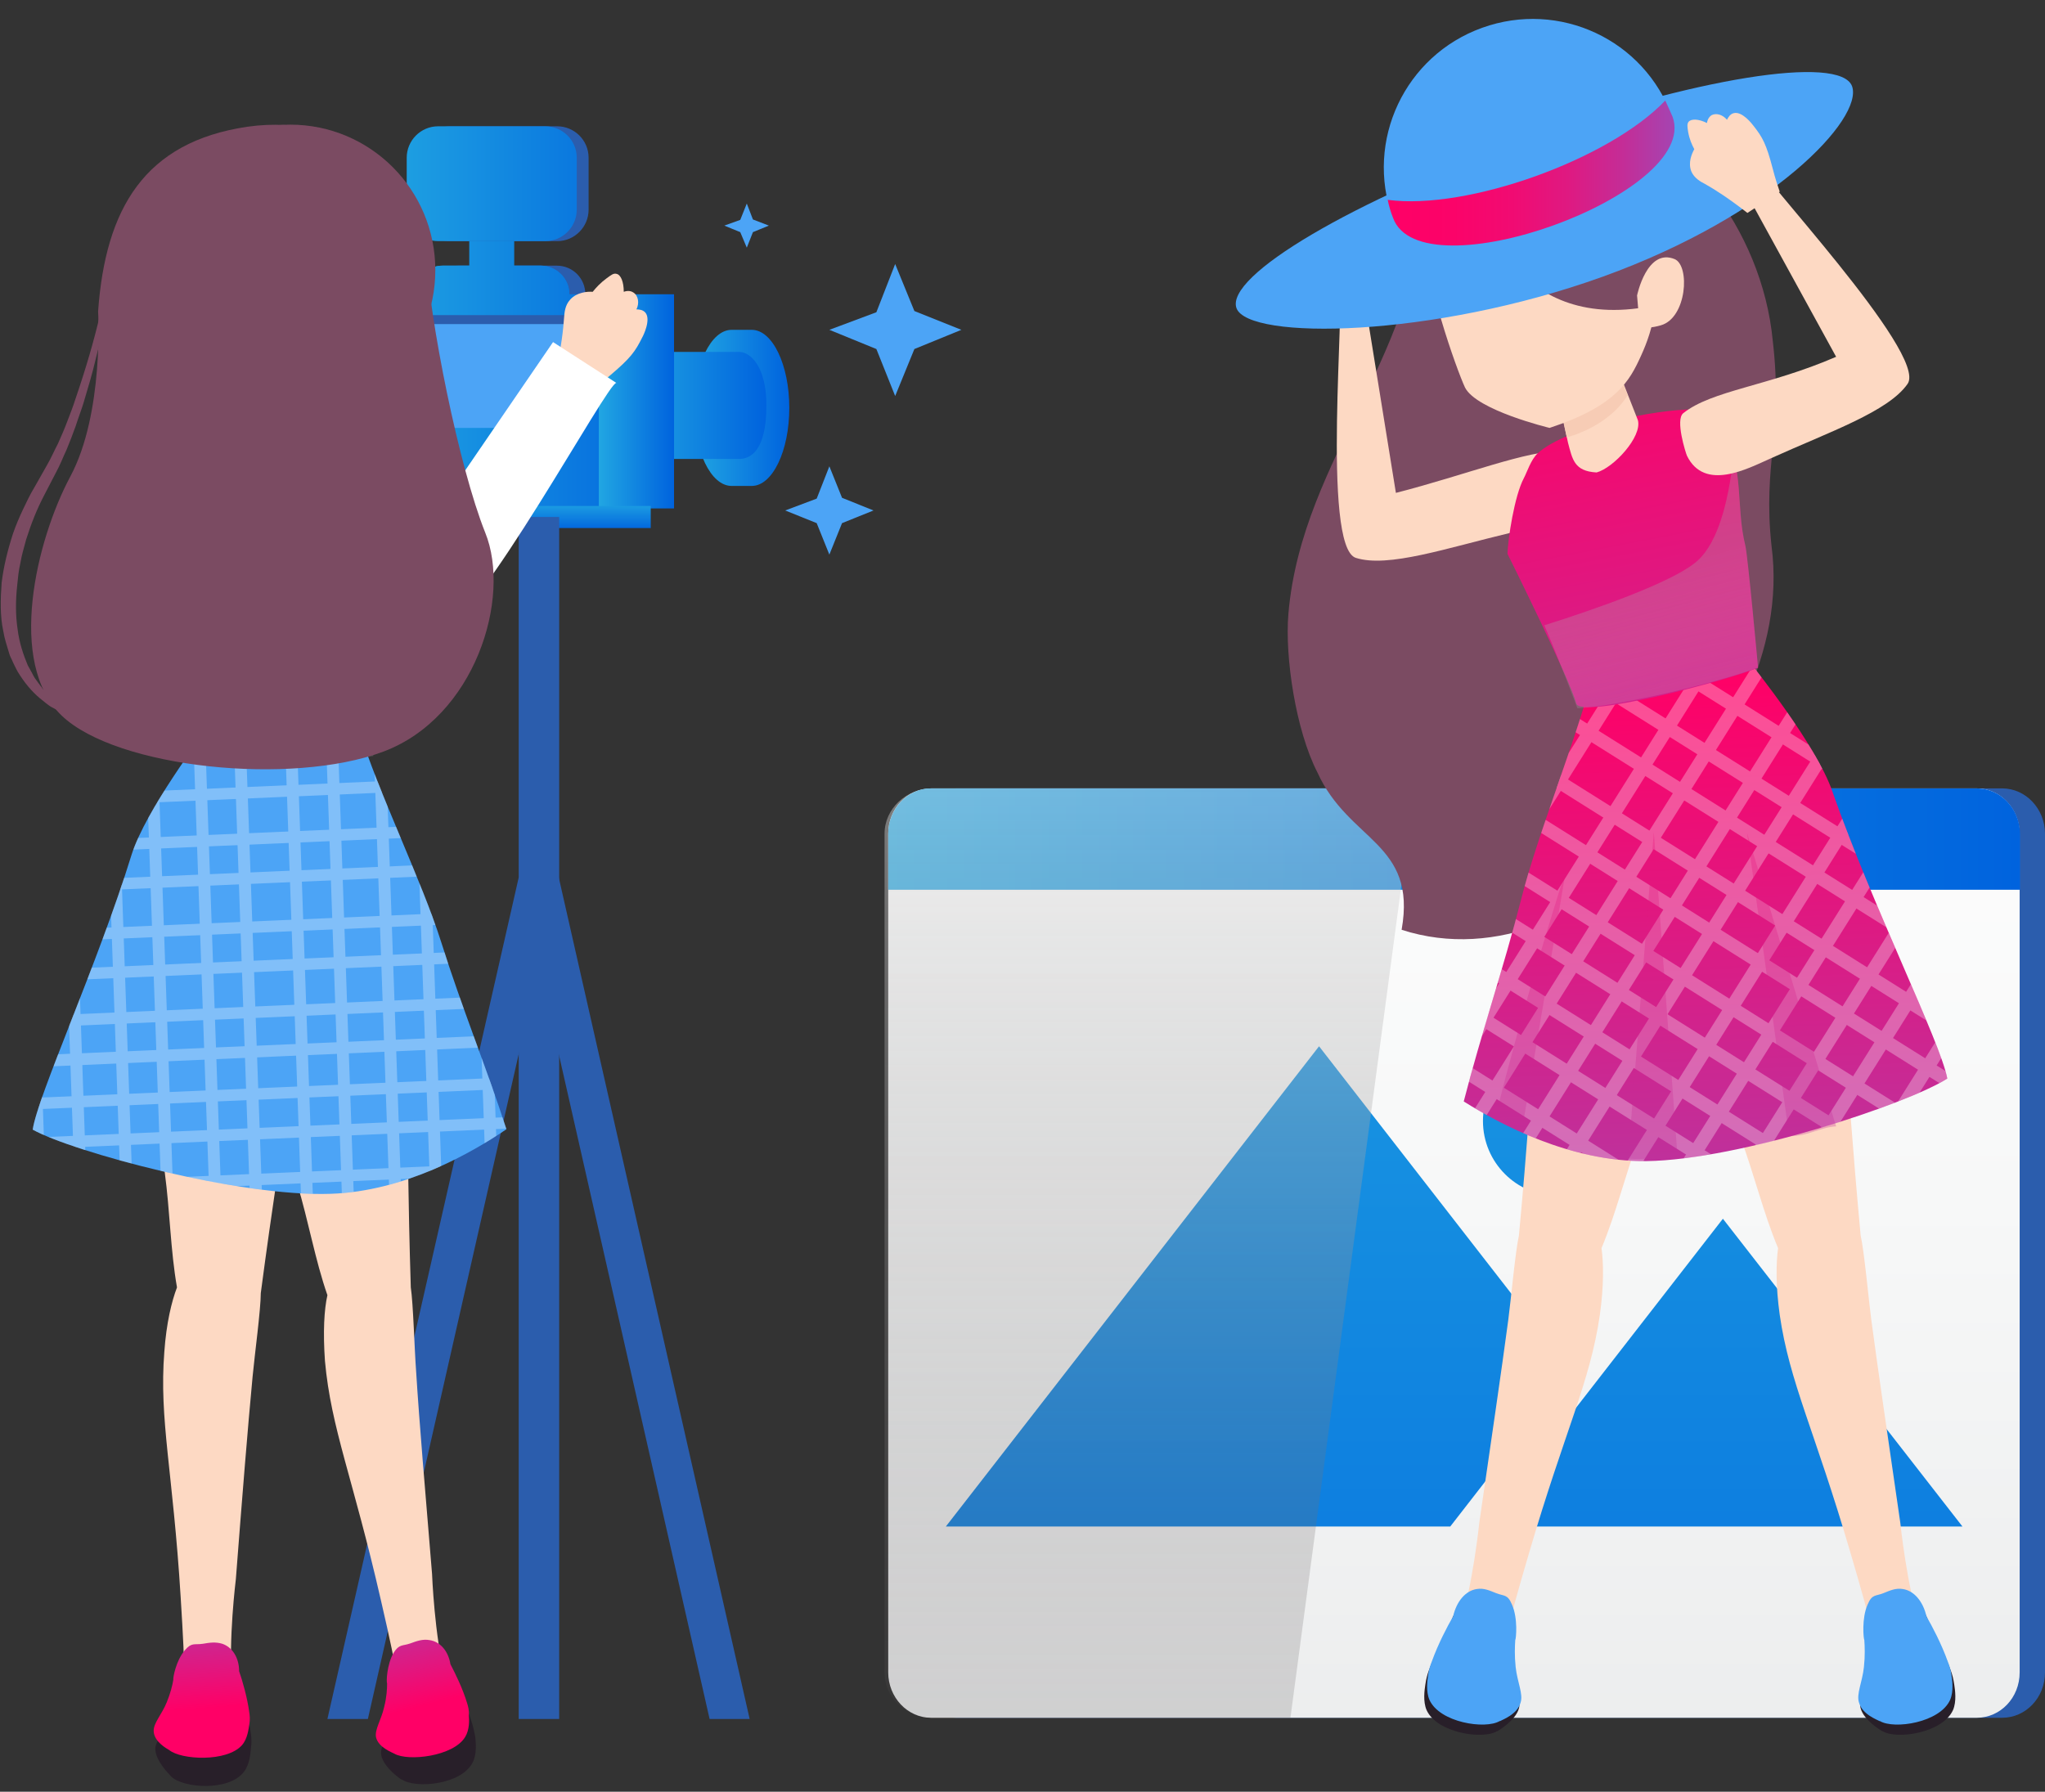 <?xml version="1.0" encoding="UTF-8"?><svg xmlns="http://www.w3.org/2000/svg" xmlns:xlink="http://www.w3.org/1999/xlink" height="438.4" preserveAspectRatio="xMidYMid meet" version="1.0" viewBox="-0.3 -4.6 500.3 438.4" width="500.3" zoomAndPan="magnify"><rect x="-0.3" y="-4.6" width="500.3" height="438.4" fill="#333333" stroke="none"/><g><g id="change1_5"><path d="M500,404.6c0,6.2-4.7,11.1-10.5,11.1H233.7c-5.8,0-10.5-5-10.5-11.1V199.4c0-6.2,4.7-11.1,10.5-11.1h255.8 c5.8,0,10.5,5,10.5,11.1V404.6z" fill="#2b5dad"/></g><linearGradient gradientUnits="userSpaceOnUse" id="a" x1="355.415" x2="355.415" xlink:actuate="onLoad" xlink:show="other" xlink:type="simple" xmlns:xlink="http://www.w3.org/1999/xlink" y1="132.84" y2="491.845"><stop offset="0" stop-color="#fff"/><stop offset=".436" stop-color="#f7f8f8"/><stop offset="1" stop-color="#e6e7e8"/></linearGradient><path d="M493.8,404.6c0,6.2-4.7,11.1-10.5,11.1H227.5c-5.8,0-10.5-5-10.5-11.1V199.4c0-6.2,4.7-11.1,10.5-11.1h255.8 c5.8,0,10.5,5,10.5,11.1V404.6z" fill="url(#a)"/><g><linearGradient gradientUnits="userSpaceOnUse" id="b" x1="421.206" x2="421.206" xlink:actuate="onLoad" xlink:show="other" xlink:type="simple" xmlns:xlink="http://www.w3.org/1999/xlink" y1="144.84" y2="528.458"><stop offset="0" stop-color="#21a6e2"/><stop offset="1" stop-color="#0063de"/></linearGradient><path d="M362.7 368.9L479.8 368.9 421.2 293.6z" fill="url(#b)"/><linearGradient gradientUnits="userSpaceOnUse" id="c" x1="380.736" x2="380.736" xlink:actuate="onLoad" xlink:show="other" xlink:type="simple" xmlns:xlink="http://www.w3.org/1999/xlink" y1="144.84" y2="528.458"><stop offset="0" stop-color="#21a6e2"/><stop offset="1" stop-color="#0063de"/></linearGradient><path d="M362.5,269.7c0,10.1,8.2,18.3,18.2,18.3 c10.1,0,18.2-8.2,18.2-18.3c0-10.1-8.2-18.3-18.2-18.3C370.7,251.4,362.5,259.5,362.5,269.7z" fill="url(#c)"/><linearGradient gradientUnits="userSpaceOnUse" id="d" x1="307.598" x2="307.598" xlink:actuate="onLoad" xlink:show="other" xlink:type="simple" xmlns:xlink="http://www.w3.org/1999/xlink" y1="144.84" y2="528.459"><stop offset="0" stop-color="#21a6e2"/><stop offset="1" stop-color="#0063de"/></linearGradient><path d="M322.4 251.4L231.1 368.9 354.5 368.9 384.1 330.8z" fill="url(#d)"/></g><linearGradient gradientUnits="userSpaceOnUse" id="e" x1="216.987" x2="493.844" xlink:actuate="onLoad" xlink:show="other" xlink:type="simple" xmlns:xlink="http://www.w3.org/1999/xlink" y1="200.685" y2="200.685"><stop offset="0" stop-color="#21a6e2"/><stop offset="1" stop-color="#0063de"/></linearGradient><path d="M483.3,188.3H227.5 c-5.8,0-10.5,5-10.5,11.1v13.7h276.9v-13.7C493.8,193.2,489.1,188.3,483.3,188.3z" fill="url(#e)"/><linearGradient gradientUnits="userSpaceOnUse" id="f" x1="280.91" x2="280.91" xlink:actuate="onLoad" xlink:show="other" xlink:type="simple" xmlns:xlink="http://www.w3.org/1999/xlink" y1="132.84" y2="491.845"><stop offset="0" stop-color="#fff"/><stop offset="1" stop-color="#231f20" stop-opacity=".2"/></linearGradient><path d="M345.7,188.3H227.8 c-6.4,0-11.7,5-11.7,11.1v205.2c0,6.2,5.2,11.1,11.7,11.1h87.6L345.7,188.3z" fill="url(#f)" opacity=".5"/></g><g><g><linearGradient gradientUnits="userSpaceOnUse" id="g" x1="169.426" x2="192.804" xlink:actuate="onLoad" xlink:show="other" xlink:type="simple" xmlns:xlink="http://www.w3.org/1999/xlink" y1="95.238" y2="95.238"><stop offset="0" stop-color="#21a6e2"/><stop offset="1" stop-color="#0063de"/></linearGradient><path d="M183.6,76.1h-4.9 c-5.1,0-9.2,8.6-9.2,19.1c0,10.6,4.1,19.1,9.2,19.1h4.9c5.1,0,9.2-8.6,9.2-19.1C192.8,84.7,188.7,76.1,183.6,76.1z" fill="url(#g)"/><linearGradient gradientUnits="userSpaceOnUse" id="h" x1="153.109" x2="187.161" xlink:actuate="onLoad" xlink:show="other" xlink:type="simple" xmlns:xlink="http://www.w3.org/1999/xlink" y1="94.617" y2="94.617"><stop offset="0" stop-color="#21a6e2"/><stop offset="1" stop-color="#0063de"/></linearGradient><path d="M180.5,81.5h-27.4v26.2h27.4 c2.8,0,6.7-2,6.7-13.1C187.2,85.1,183.3,81.5,180.5,81.5z" fill="url(#h)"/><g id="change1_2"><path d="M142.9,67.4c0,3.9-3.1,7-7,7h-24c-3.9,0-7-3.1-7-7l0,0c0-3.9,3.1-7,7-7h24C139.8,60.4,142.9,63.5,142.9,67.4 L142.9,67.4z" fill="#2b5dad"/></g><linearGradient gradientUnits="userSpaceOnUse" id="i" x1="92.029" x2="152.15" xlink:actuate="onLoad" xlink:show="other" xlink:type="simple" xmlns:xlink="http://www.w3.org/1999/xlink" y1="67.404" y2="67.404"><stop offset="0" stop-color="#21a6e2"/><stop offset="1" stop-color="#0063de"/></linearGradient><path d="M139,67.4c0,3.9-3.1,7-7,7h-24 c-3.9,0-7-3.1-7-7l0,0c0-3.9,3.1-7,7-7h24C135.8,60.4,139,63.5,139,67.4L139,67.4z" fill="url(#i)"/><linearGradient gradientUnits="userSpaceOnUse" id="j" x1="90.27" x2="164.496" xlink:actuate="onLoad" xlink:show="other" xlink:type="simple" xmlns:xlink="http://www.w3.org/1999/xlink" y1="93.597" y2="93.597"><stop offset="0" stop-color="#21a6e2"/><stop offset="1" stop-color="#0063de"/></linearGradient><path d="M96.7 67.4H149.1V119.8H96.7z" fill="url(#j)"/><linearGradient gradientUnits="userSpaceOnUse" id="k" x1="146.211" x2="164.622" xlink:actuate="onLoad" xlink:show="other" xlink:type="simple" xmlns:xlink="http://www.w3.org/1999/xlink" y1="93.597" y2="93.597"><stop offset="0" stop-color="#21a6e2"/><stop offset="1" stop-color="#0063de"/></linearGradient><path d="M146.2 67.4H164.6V119.8H146.2z" fill="url(#k)"/><linearGradient gradientUnits="userSpaceOnUse" id="l" x1="130" x2="130" xlink:actuate="onLoad" xlink:show="other" xlink:type="simple" xmlns:xlink="http://www.w3.org/1999/xlink" y1="117.911" y2="125.182"><stop offset="0" stop-color="#21a6e2"/><stop offset="1" stop-color="#0063de"/></linearGradient><path d="M101 119.2H158.9V124.6H101z" fill="url(#l)"/><g fill="#2b5dad" id="change1_4"><path d="M183.1 416L173.3 416 126.6 210.1 136.4 210.1z"/><path d="M79.8 416L89.7 416 136.4 210.1 126.6 210.1z"/><path d="M126.6 121.9H136.5V416H126.6z"/></g><linearGradient gradientUnits="userSpaceOnUse" id="m" x1="90.27" x2="164.495" xlink:actuate="onLoad" xlink:show="other" xlink:type="simple" xmlns:xlink="http://www.w3.org/1999/xlink" y1="67.404" y2="67.404"><stop offset="0" stop-color="#21a6e2"/><stop offset="1" stop-color="#0063de"/></linearGradient><path d="M139,67.4c0,3.9-3.1,7-7,7h-24 c-3.9,0-7-3.1-7-7l0,0c0-3.9,3.1-7,7-7h24C135.8,60.4,139,63.5,139,67.4L139,67.4z" fill="url(#m)"/><g><linearGradient gradientUnits="userSpaceOnUse" id="n" x1="90.27" x2="164.497" xlink:actuate="onLoad" xlink:show="other" xlink:type="simple" xmlns:xlink="http://www.w3.org/1999/xlink" y1="60.54" y2="60.54"><stop offset="0" stop-color="#21a6e2"/><stop offset="1" stop-color="#0063de"/></linearGradient><path d="M114.5 53.8H125.5V67.2H114.5z" fill="url(#n)"/><g id="change1_1"><path d="M143.7,46.7c0,4.2-3.4,7.7-7.7,7.7h-26.2c-4.2,0-7.7-3.4-7.7-7.7V34c0-4.2,3.4-7.7,7.7-7.7H136 c4.2,0,7.7,3.4,7.7,7.7V46.7z" fill="#2b5dad"/></g><linearGradient gradientUnits="userSpaceOnUse" id="o" x1="90.27" x2="164.496" xlink:actuate="onLoad" xlink:show="other" xlink:type="simple" xmlns:xlink="http://www.w3.org/1999/xlink" y1="40.324" y2="40.324"><stop offset="0" stop-color="#21a6e2"/><stop offset="1" stop-color="#0063de"/></linearGradient><path d="M140.8,46.7c0,4.2-3.4,7.7-7.7,7.7 h-26.2c-4.2,0-7.7-3.4-7.7-7.7V34c0-4.2,3.4-7.7,7.7-7.7h26.2c4.2,0,7.7,3.4,7.7,7.7V46.7z" fill="url(#o)"/></g><g id="change1_3"><path d="M102.1 72.5H138.9V100H102.1z" fill="#2b5dad"/></g><g id="change2_1"><path d="M105 74.7H139V100.1H105z" fill="#4ca4f6"/></g></g><g fill="#4ca4f6" id="change2_6"><path d="M223.4 71.5L218.7 60 214.1 71.8 202.6 76.1 214.1 80.8 218.7 92.3 223.4 80.8 234.9 76.1z"/><path d="M205.7 117.2L202.6 109.5 199.5 117.4 191.8 120.3 199.5 123.4 202.6 131.1 205.7 123.4 213.4 120.3z"/><path d="M183.9 49.1L182.4 45.2 180.8 49.2 176.9 50.6 180.8 52.2 182.4 56 183.9 52.2 187.8 50.6z"/></g></g><g><g><g id="change3_15"><path d="M56.7,199.3c-9.5-1.2-18.9,6-20.3,16.3c0,10.4,0.1,37.3,2.4,56.8c0.5,4.5,1.2,9.8,1.2,9.8 c1.3,9.7,1.4,19.1,3,28.2c-1.3,3.4-2.6,8.7-3.1,15.8c-1.3,16.6,2.1,29.1,4,60c0.6,9.8,0.9,14.8,0.9,22.1l11.7-1.2 c-1-10,0.9-25.3,0.9-25.3c1.6-20.7,2.9-36.9,4.1-49.6c0.5-5.3,2-16.4,2-20.4c5.9-44.6,8.7-52.8,9.1-78.2c0.1-6.9,0-12.6-0.1-16.4 C72.2,208,65.3,200.4,56.7,199.3z" fill="#fdd9c3"/></g><g><g id="change4_4"><path d="M61.1,419.8c-0.6-4.4-1.8-9.1-2.6-11.8c0-3.6-1.5-6.7-4.2-7.8c-1.6-0.6-3.1-0.3-4.8-0.1 c-2.1,0.4-2.7-0.4-4.4,1.8c-2.2,2.9-2.9,7.9-2.7,8.3c-0.2,1.6-0.6,3.8-1.5,6.3c-1.2,3.5-3.3,4.8-3.2,7c0.2,3,3.5,6.1,3.9,6.6 c0,0,0,0,0,0c2.9,2.8,14.1,3.7,17.8-1.2c1.4-1.8,1.6-4.6,1.7-5.9C61.3,421.7,61.2,420.6,61.1,419.8z" fill="#281f29"/></g><linearGradient gradientTransform="matrix(.997 -.078 .068 .86 -289.178 -4.468)" gradientUnits="userSpaceOnUse" id="p" x1="304.188" x2="304.188" xlink:actuate="onLoad" xlink:show="other" xlink:type="simple" xmlns:xlink="http://www.w3.org/1999/xlink" y1="479.26" y2="513.533"><stop offset="0" stop-color="#a445b2"/><stop offset="1" stop-color="#f06"/></linearGradient><path d="M60.7,414.5c-0.5-3.8-1.7-7.9-2.5-10.2 c0-3.1-1.5-5.8-4.1-6.7c-1.6-0.5-3.1-0.3-4.8,0c-2.1,0.3-2.7-0.4-4.4,1.6c-2.2,2.6-2.9,6.8-2.8,7.2c-0.2,1.3-0.7,3.3-1.6,5.5 c-1.2,3-3.3,5.1-3.2,7.1c0.1,2.6,3.3,4.3,3.8,4.6c0,0,0,0,0,0c2.9,2.4,14.1,3,17.8-1.2c1.4-1.6,1.6-4,1.8-5.1 C60.9,416.1,60.8,415.2,60.7,414.5z" fill="url(#p)"/></g></g><g><g id="change3_9"><path d="M75.5,200.5c-9.6,0.4-17.7,8.9-17.4,19.3c1.7,10.2,6.1,36.8,11.5,55.7c1.2,4.4,2.8,9.5,2.8,9.5 c2.8,9.3,4.4,18.7,7.4,27.3c-0.8,3.5-1.1,9-0.6,16.1C80.7,345,86,356.8,92.9,387c2.2,9.6,3.3,14.4,4.4,21.7l11.3-3.1 c-2.6-9.7-3.2-25.1-3.2-25.1c-1.7-20.7-3.1-36.8-3.9-49.6c-0.4-5.3-0.7-16.5-1.3-20.5c-1.4-45,0.1-53.5-3.6-78.6 c-1-6.8-2-12.4-2.7-16.1C92.1,206.5,84.1,200.2,75.5,200.5z" fill="#fdd9c3"/></g><g><g id="change4_1"><path d="M115.3,417.4c-1.3-4.3-3.3-8.7-4.5-11.2c-0.6-3.6-2.6-6.4-5.3-7c-1.6-0.4-3.2,0.2-4.7,0.7 c-2,0.7-2.8,0-4,2.5c-1.7,3.2-1.5,8.2-1.3,8.6c0,1.6,0,3.8-0.5,6.5c-0.6,3.6-2.5,5.3-2,7.5c0.7,2.9,4.4,5.5,4.9,5.8 c0,0,0,0,0.1,0c3.4,2.3,14.5,1.3,17.3-4.1c1.1-2,0.8-4.8,0.7-6.1C115.8,419.3,115.5,418.2,115.3,417.4z" fill="#281f29"/></g><linearGradient gradientTransform="matrix(.971 -.238 .205 .838 -667.158 -451.909)" gradientUnits="userSpaceOnUse" id="q" x1="541.571" x2="541.571" xlink:actuate="onLoad" xlink:show="other" xlink:type="simple" xmlns:xlink="http://www.w3.org/1999/xlink" y1="1151.763" y2="1186.037"><stop offset="0" stop-color="#a445b2"/><stop offset="1" stop-color="#f06"/></linearGradient><path d="M114,412.2c-1.1-3.7-3-7.5-4.1-9.6 c-0.5-3.1-2.4-5.5-5.1-5.9c-1.6-0.3-3.1,0.2-4.7,0.8c-2,0.7-2.7,0.1-4.1,2.3c-1.7,2.9-1.8,7.2-1.6,7.5c0,1.4-0.1,3.3-0.7,5.7 c-0.7,3.2-2.4,5.6-2,7.5c0.6,2.5,4,3.7,4.5,4c0,0,0,0,0,0c3.3,1.9,14.4,0.7,17.3-4.1c1.1-1.8,1-4.2,0.9-5.3 C114.5,413.8,114.2,412.9,114,412.2z" fill="url(#q)"/></g></g><g><g id="change2_2"><path d="M107.7,226.1c-4.9-15.5-15.3-36.4-20.3-52.5c-6.6,0.1-9.6,2.6-17.1,1.9c-8.5-0.7-13.6,0.8-20.8-0.6 c0,0-14.2,18.8-17.6,29.6c-8.2,26.6-23,59-24.2,67.3c9.7,5.4,50.5,16.5,72.9,15.7c18.2-0.6,34.6-10.1,43-15.8 C118.7,256.6,112.5,241.4,107.7,226.1z" fill="#4ca4f6"/></g><g><defs><g id="change5_2"><path d="M107.7,226.1c-4.9-15.5-15.3-36.4-20.3-52.5 c-6.6,0.1-9.6,2.6-17.1,1.9c-8.5-0.7-13.6,0.8-20.8-0.6c0,0-14.2,18.8-17.6,29.6c-8.2,26.6-23,59-24.2,67.3 c9.7,5.4,50.5,16.5,72.9,15.7c18.2-0.6,34.6-10.1,43-15.8C118.7,256.6,112.5,241.4,107.7,226.1z" id="r"/></g></defs><clipPath id="s"><use overflow="visible" xlink:actuate="onLoad" xlink:href="#r" xlink:show="embed" xlink:type="simple" xmlns:xlink="http://www.w3.org/1999/xlink"/></clipPath><g clip-path="url(#s)" opacity=".3"><g><g fill="#fff" id="change6_1"><path d="M32.6 300.1L29.7 300.2 25.4 177.3 28.3 177.2z"/><path d="M42.5 299.7L39.6 299.8 35.3 176.8 38.2 176.7z"/><path d="M54.2 299.2L51.3 299.3 47 176.3 49.9 176.2z"/><path d="M64.2 298.8L61.2 298.9 56.9 175.9 59.8 175.8z"/><path d="M76.6 298.2L73.7 298.3 69.4 175.4 72.3 175.3z"/><path d="M86.6 297.8L83.7 297.9 79.4 174.9 82.3 174.8z"/><path d="M98.2 297.3L95.3 297.4 91 174.4 93.9 174.3z"/><path d="M108.2 296.9L105.3 297 101 174 103.9 173.9z"/><path d="M121.9 296.3L119 296.4 114.7 173.4 117.6 173.3z"/><path d="M131.8 295.8L128.9 296 124.6 173 127.5 172.9z"/><path d="M11.4 301L8.5 301.2 4.2 178.2 7.1 178.1z"/><path d="M21.4 300.6L18.5 300.7 14.2 177.8 17.1 177.6z"/></g></g><g><g fill="#fff" id="change6_2"><path d="M1.1 183.7L1 180.9 128.5 175.4 128.6 178.2z"/><path d="M1.4 193.3L1.3 190.5 128.8 185 128.9 187.8z"/><path d="M1.8 204.6L1.7 201.8 129.2 196.3 129.3 199.1z"/><path d="M2.1 214.2L2 211.4 129.5 205.9 129.6 208.7z"/><path d="M2.5 226.2L2.4 223.4 129.9 217.9 130 220.7z"/><path d="M2.9 235.8L2.8 233 130.3 227.5 130.4 230.3z"/><path d="M3.3 247L3.2 244.2 130.7 238.7 130.8 241.5z"/><path d="M3.6 256.7L3.5 253.8 131 248.3 131.1 251.1z"/><path d="M4 267L3.9 264.2 131.4 258.7 131.5 261.5z"/><path d="M4.3 276.7L4.2 273.9 131.7 268.4 131.8 271.2z"/><path d="M4.7 287.9L4.6 285.1 132.1 279.6 132.2 282.4z"/><path d="M5 297.5L4.9 294.7 132.4 289.2 132.5 292z"/></g></g></g></g></g><g><g id="change7_1"><path d="M99.3,137.4c-1-3.7-5.1-14.4-8.5-18.5c-1.2-1.4-2.8-4.4-4.9-5.6c-8.9-5.3-32.2-5-40.5-3.2c0,0-5.1,2-6.3,6.8 c-3.1,11.9,1.4,19.8,1.2,30.8c0,2.7,4,31.7,4,31.7c9.1,1.7,46.7,3.9,46.7-0.4C91,173.5,99.3,137.4,99.3,137.4z" fill="#e5e5e5"/></g><linearGradient gradientUnits="userSpaceOnUse" id="t" x1="63.122" x2="65.888" xlink:actuate="onLoad" xlink:show="other" xlink:type="simple" xmlns:xlink="http://www.w3.org/1999/xlink" y1="214.941" y2="148.224"><stop offset="0" stop-color="#e6e7e8" stop-opacity="0"/><stop offset=".223" stop-color="#e0e1e2" stop-opacity=".223"/><stop offset=".528" stop-color="#ced0d1" stop-opacity=".528"/><stop offset=".877" stop-color="#b2b4b6" stop-opacity=".877"/><stop offset="1" stop-color="#a6a8ab"/></linearGradient><path d="M53.7,149.5 c-7.7-4-12.8-17-15.7-25.3c-0.3,8.2,2.4,14.9,2.3,23.5c0,2.7,4,31.7,4,31.7c9.1,1.7,36.2,2.8,46.7,1c0,0,1.5-13,3.3-22.9 C80.4,156.1,61,153.3,53.7,149.5z" fill="url(#t)" opacity=".3"/></g><g clip-rule="evenodd" fill-rule="evenodd"><g id="change3_11"><path d="M68.5,88.1L68.5,88.1c4.2,0.2,7.5,3.7,7.3,7.9l0,15.8c-0.2,4.2,0,7.1-5.2,8.5l0,0c-4.2-0.2-12.6-6-12.5-10.2 l2.4-14.7C60.7,91.2,64.3,87.9,68.5,88.1L68.5,88.1z" fill="#fdd9c3"/></g><g id="change8_2"><path d="M68.5,88.1c-4.2-0.2-7.8,3.1-7.9,7.3l-1.3,8.3c6.6,6.7,16.6,6.8,16.6,6.8l0-14.4 C76,91.8,72.7,88.3,68.5,88.1z" fill="#f7ccb5"/></g></g><g><g id="change9_5"><path d="M106.2,61.5c0,19.6-15.9,35.6-35.6,35.6C51,97,35.1,81.1,35.1,61.5c0-19.6,15.9-35.6,35.6-35.6 C90.3,25.9,106.2,41.8,106.2,61.5z" fill="#7b4b62"/></g><g id="change3_10"><path d="M98.7,56.3C95.9,48.1,87.4,40.1,73,41.5c0,0-18,1.2-24.7,13.4c-6.7,12.2-2.1,24.6-0.6,28.6 c2.2,5.6,4.1,8.5,6.4,11.6c3.9,5.1,8.3,10.4,25.2,12.2c0,0,16.5-8,17.9-14C98.4,88.6,101.4,64.6,98.7,56.3z" fill="#fdd9c3"/></g><g id="change9_6"><path d="M76.5,32.2c-19.2-1-44.7,6-33.8,46.8c0,0,5.7,4.9,8,4.8C84.4,82,84.4,49.6,84.4,49.6 C96.5,69.4,101,64,101,64S105.1,33.7,76.5,32.2z" fill="#7b4b62"/></g><g id="change3_5"><path d="M51.8,80.6c0,0-4.9-10.8-10.8-6.6c-3.3,2.3,0.1,14.6,6.7,15c4.6,0.3,4.9-1.3,4.9-1.3L51.8,80.6z" fill="#fdd9c3"/></g></g><g><g id="change3_6"><path d="M137.7,73.1c-0.2,3-0.7,7.3-2,13.2l8.6,5.2c1-1,2.5-2.5,4.6-4.2c5.1-4.3,6.2-5.9,7.9-9.3 c0.3-0.5,2.2-4.4,0.8-6.1c-0.6-0.7-1.5-0.8-2.2-0.8c0.8-1.6,0.4-3.4-0.7-4.1c-1-0.7-2.1-0.3-2.4-0.2c0-2.4-0.7-4.2-1.8-4.4 c-0.7-0.2-1.3,0.3-2.4,1.1c-1.5,1.1-2.6,2.3-3.4,3.3c-1.3-0.1-3.9,0.1-5.5,1.9C137.9,70.1,137.8,71.9,137.7,73.1z" fill="#fdd9c3"/></g><g id="change6_3"><path d="M135,79.1l-33.2,48.5l5,22.6c9.4-1.4,41.8-61.8,43.7-61.1L135,79.1z" fill="#fff"/></g></g><g fill="#7b4b62" id="change9_4"><path d="M118.4,125.7c-6.4-16-13.7-52.2-14.5-68.7c-0.8-16.6-18.3-34.2-43.6-30.6c-25.3,3.7-34.8,20.1-36.6,45.2 c0,0,1.5,24.9-6.8,40.4c-8.3,15.5-15.6,45.6-2.1,58.5c13.5,12.9,56.3,17.2,78.7,8.8C115.9,170.9,124.9,141.7,118.4,125.7z"/><path d="M28.7,52.9c0,0-0.2,2.1-0.8,5.7c-0.5,3.6-1.4,8.7-2.6,14.9c-0.6,3.1-1.3,6.4-2.2,9.8 c-0.8,3.5-1.9,7.1-3,10.8c-0.6,1.9-1.3,3.7-1.9,5.6c-0.7,1.9-1.4,3.8-2.2,5.7c-0.9,1.9-1.6,3.8-2.6,5.6c-0.9,1.8-1.9,3.6-2.8,5.4 c-1.9,3.6-3.3,7.2-4.5,11c-0.5,1.9-1.1,3.8-1.4,5.7c-0.2,0.9-0.4,1.9-0.5,2.8c-0.1,0.9-0.2,1.9-0.3,2.8c-0.4,3.7-0.4,7.3,0.1,10.6 c0.4,3.3,1.4,6.3,2.5,8.9c0.3,0.6,0.7,1.2,1,1.8c0.3,0.6,0.6,1.2,1,1.7c0.4,0.5,0.7,1,1.1,1.5c0.2,0.2,0.4,0.5,0.5,0.7 c0.2,0.2,0.4,0.4,0.6,0.6c0.8,0.8,1.5,1.6,2.3,2.2c0.8,0.6,1.5,1.1,2.1,1.6c0.6,0.5,1.3,0.9,1.8,1.2c0.6,0.3,1,0.6,1.4,0.8 c0.8,0.4,1.2,0.7,1.2,0.7l-0.1,0.4c0,0-0.4-0.1-1.3-0.4c-0.4-0.1-0.9-0.3-1.5-0.5c-0.6-0.2-1.3-0.4-2-0.9 c-0.7-0.4-1.6-0.8-2.5-1.3c-0.9-0.6-1.7-1.3-2.7-2.1c-1.9-1.6-3.7-3.7-5.4-6.5c-0.4-0.7-0.7-1.4-1.1-2.2c-0.3-0.8-0.8-1.5-1-2.4 c-0.5-1.7-1.1-3.4-1.4-5.3c-0.8-3.7-0.7-7.7-0.4-11.8c0.5-4.1,1.5-8.1,2.8-12.1c0.7-2,1.5-3.9,2.4-5.8c0.9-1.9,1.8-3.8,2.9-5.6 c1-1.8,2-3.5,3-5.3c1-1.7,1.8-3.6,2.7-5.3c0.8-1.8,1.6-3.6,2.3-5.5c0.7-1.8,1.4-3.6,2-5.5c2.5-7.3,4.5-14.2,5.9-20.2 c1.5-6,2.5-11.1,3.2-14.7c0.7-3.6,1-5.6,1-5.6L28.7,52.9z"/></g></g><g><g id="change9_1"><path d="M387.9,20.9l-40.2,19.8c1.1,40-29.5,66-32.8,104.9c-0.9,10.5,1.8,28.5,7.1,38.8c7.7,17,24.4,17.1,20.6,38.5 c23.2,7.5,47.5-4.2,62.4-21.8c17-22.1,31.5-46,28.1-72.1c-2.2-20.2,2.9-28,0.3-50.2C430.8,51.4,411,26.1,387.9,20.9z" fill="#7b4b62"/></g><g><g id="change3_2"><path d="M340.6,62.9c-1.1,2.6-2.5,6.4-3.9,12l-9.4,0.7c-0.4-1.2-1.1-3.2-2.1-5.4c-2.5-5.8-2.7-7.6-2.8-11.2 c0-0.5,0-4.6,1.9-5.5c0.8-0.3,1.6,0,2.2,0.3c0-1.7,1.1-3,2.3-3.1c1.1-0.1,1.9,0.7,2.1,0.8c1-2,2.3-3.3,3.4-3 c0.6,0.1,1,0.8,1.6,1.9c0.8,1.5,1.2,3,1.4,4.2c1.1,0.5,3.3,1.7,3.9,3.9C341.8,60.3,341.1,61.9,340.6,62.9z" fill="#fdd9c3"/></g><g id="change3_12"><path d="M341.2,116l-7.3-45.2l-6.7-3.4c1.8-0.4-4.3,61.8,4.2,64.5c7.9,2.5,22.2-2.4,37.7-6.1 c6-1.4,21.8-4.3,19.8-13.9c-0.2-0.7-4.3-6.2-6.8-6.2C373.1,105.6,358.7,111.5,341.2,116z" fill="#fdd9c3"/></g></g><g><g id="change3_7"><path d="M402.9,188.3c9.7,1,17.3,10.1,16.3,20.6c-2.3,10.2-8.5,36.7-15.1,55.4c-1.5,4.3-3.4,9.4-3.4,9.4 c-3.4,9.2-5.6,18.5-9.2,27.1c0.5,3.6,0.6,9.1-0.4,16.3c-2.4,16.6-8.5,28.1-17.3,58.2c-2.8,9.6-4.2,14.3-5.8,21.6l-11.2-3.8 c3.2-9.6,4.8-25.1,4.8-25.1c3-20.8,5.4-36.9,7.1-49.7c0.7-5.3,1.7-16.6,2.6-20.6c4.2-45.2,3.2-53.9,8.6-79 c1.5-6.8,2.8-12.4,3.8-16.1C385.7,193.3,394.2,187.4,402.9,188.3z" fill="#fdd9c3"/></g><g><g id="change4_2"><path d="M349.2,404.3c1.5-4.2,3.8-8.6,5.2-11c0.8-3.6,3-6.3,5.8-6.7c1.7-0.3,3.2,0.4,4.7,1c2,0.8,2.8,0.2,3.9,2.8 c1.5,3.4,1,8.4,0.8,8.7c-0.1,1.6-0.2,3.8,0.1,6.6c0.4,3.7,2.2,5.5,1.6,7.7c-0.8,2.9-4.8,5.3-5.3,5.6c0,0,0,0-0.1,0 c-3.5,2.1-14.7,0.4-17.2-5.2c-0.9-2.1-0.5-4.9-0.3-6.2C348.6,406.2,348.9,405.1,349.2,404.3z" fill="#281f29"/></g><g id="change2_3"><path d="M350,401.9c1.5-4.2,3.8-8.6,5.2-11c0.8-3.6,3-6.3,5.8-6.7c1.7-0.3,3.2,0.4,4.7,1c2,0.8,2.8,0.2,3.9,2.8 c1.5,3.4,1,8.4,0.8,8.7c-0.1,1.6-0.2,3.8,0.1,6.6c0.4,3.7,1.9,6.6,1.2,8.7c-0.8,2.9-4.5,4.2-5,4.5c0,0,0,0-0.1,0 c-3.5,2.1-14.7,0.4-17.2-5.2c-0.9-2.1-0.5-4.9-0.3-6.2C349.3,403.7,349.7,402.7,350,401.9z" fill="#4ca4f6"/></g></g></g><g><g id="change3_4"><path d="M423.3,188.3c-9.7,1-17.3,10.1-16.3,20.6c2.3,10.2,8.5,36.7,15.1,55.4c1.5,4.3,3.4,9.4,3.4,9.4 c3.4,9.2,5.6,18.5,9.2,27.1c-0.5,3.6-0.6,9.1,0.4,16.3c2.4,16.6,8.5,28.1,17.3,58.2c2.8,9.6,4.2,14.3,5.8,21.6l11.2-3.8 c-3.2-9.6-4.8-25.1-4.8-25.1c-3-20.8-5.4-36.9-7.1-49.7c-0.7-5.3-1.7-16.6-2.6-20.6c-4.2-45.2-3.2-53.9-8.6-79 c-1.5-6.8-2.8-12.4-3.8-16.1C440.5,193.3,432,187.4,423.3,188.3z" fill="#fdd9c3"/></g><g><g id="change4_3"><path d="M477,404.3c-1.5-4.2-3.8-8.6-5.2-11c-0.8-3.6-3-6.3-5.8-6.7c-1.7-0.3-3.2,0.4-4.7,1c-2,0.8-2.8,0.2-3.9,2.8 c-1.5,3.4-1,8.4-0.8,8.7c0.1,1.6,0.2,3.8-0.1,6.6c-0.4,3.7-2.2,5.5-1.6,7.7c0.8,2.9,4.8,5.3,5.3,5.6c0,0,0,0,0.1,0 c3.5,2.1,14.7,0.4,17.2-5.2c0.9-2.1,0.5-4.9,0.3-6.2C477.6,406.2,477.3,405.1,477,404.3z" fill="#281f29"/></g><g id="change2_7"><path d="M476.2,401.9c-1.5-4.2-3.8-8.6-5.2-11c-0.8-3.6-3-6.3-5.8-6.7c-1.7-0.3-3.2,0.4-4.7,1 c-2,0.8-2.8,0.2-3.9,2.8c-1.5,3.4-1,8.4-0.8,8.7c0.1,1.6,0.2,3.8-0.1,6.6c-0.4,3.7-1.9,6.6-1.2,8.7c0.8,2.9,4.5,4.2,5,4.5 c0,0,0,0,0.1,0c3.5,2.1,14.7,0.4,17.2-5.2c0.9-2.1,0.5-4.9,0.3-6.2C476.9,403.7,476.5,402.7,476.2,401.9z" fill="#4ca4f6"/></g></g></g><g><linearGradient gradientTransform="scale(-1 1) rotate(2.734 -83.966 119833.542)" gradientUnits="userSpaceOnUse" id="u" x1="-6119.088" x2="-6121.182" xlink:actuate="onLoad" xlink:show="other" xlink:type="simple" xmlns:xlink="http://www.w3.org/1999/xlink" y1="481.772" y2="312.217"><stop offset="0" stop-color="#a445b2"/><stop offset="1" stop-color="#f06"/></linearGradient><path d="M371.8,215.6c4.2-16.7,13.7-39.3,18-56.6 c6.7-0.2,9.9,2.2,17.6,1.2c8.6-1.2,13.9,0.1,21.2-1.7c0,0,15.5,19.2,19.4,30.6c9.7,27.8,26.5,61.4,28.1,70.2 c-9.6,6.2-50.8,19.9-73.6,20.2c-18.6,0.2-35.8-9-44.7-14.6C362,248.5,367.6,232.1,371.8,215.6z" fill="url(#u)"/><g><defs><g id="change5_1"><path d="M371.8,215.6c4.2-16.7,13.7-39.3,18-56.6 c6.7-0.2,9.9,2.2,17.6,1.2c8.6-1.2,13.9,0.1,21.2-1.7c0,0,15.5,19.2,19.4,30.6c9.7,27.8,26.5,61.4,28.1,70.2 c-9.6,6.2-50.8,19.9-73.6,20.2c-18.6,0.2-35.8-9-44.7-14.6C362,248.5,367.6,232.1,371.8,215.6z" id="v"/></g></defs><clipPath id="w"><use overflow="visible" xlink:actuate="onLoad" xlink:href="#v" xlink:show="embed" xlink:type="simple" xmlns:xlink="http://www.w3.org/1999/xlink"/></clipPath><g clip-path="url(#w)" opacity=".3"><g><g fill="#fff" id="change6_4"><path d="M385.1 253.6H529.2V256.9H385.1z" transform="rotate(-57.866 457.183 255.243)"/><path d="M375.6 247.6H519.7V250.9H375.6z" transform="rotate(-57.846 447.633 249.258)"/><path d="M364.4 240.6H508.5V243.9H364.4z" transform="rotate(-57.879 436.506 242.26)"/><path d="M354.9 234.6H499V237.9H354.9z" transform="rotate(-57.894 426.911 236.255)"/><path d="M343 227.1H487.1V230.4H343z" transform="rotate(-57.879 415.035 228.793)"/><path d="M333.4 221.2H477.5V224.5H333.4z" transform="rotate(-57.9 405.491 222.805)"/><path d="M322.3 214.2H466.4V217.5H322.3z" transform="rotate(-57.874 394.322 215.794)"/><path d="M312.8 208.2H456.9V211.5H312.8z" transform="rotate(-57.871 384.822 209.822)"/><path d="M299.7 199.9H443.8V203.2H299.7z" transform="rotate(-57.882 371.683 201.573)"/><path d="M290.1 194H434.2V197.3H290.1z" transform="rotate(-57.874 362.162 195.59)"/><path d="M405.4 266.3H549.5V269.6H405.4z" transform="rotate(-57.886 477.397 267.96)"/><path d="M395.8 260.3H539.9V263.6H395.8z" transform="rotate(-57.866 467.873 261.976)"/></g></g><g><g fill="#fff" id="change6_5"><path d="M455.2 103.5H458.5V247.6H455.2z" transform="rotate(-57.874 456.798 175.48)"/><path d="M449.2 113H452.5V257.1H449.2z" transform="rotate(-57.866 450.805 185.028)"/><path d="M442.2 124.1H445.5V268.2H442.2z" transform="rotate(-57.879 443.823 196.173)"/><path d="M436.2 133.7H439.5V277.8H436.2z" transform="rotate(-57.879 437.816 205.713)"/><path d="M428.7 145.6H432V289.7H428.7z" transform="rotate(-57.866 430.353 217.617)"/><path d="M422.7 155.1H426V299.2H422.7z" transform="rotate(-57.858 424.365 227.162)"/><path d="M415.7 166.3H419V310.4H415.7z" transform="rotate(-57.874 417.35 238.29)"/><path d="M409.7 175.8H413V319.9H409.7z" transform="rotate(-57.874 411.36 247.83)"/><path d="M403.2 186.1H406.5V330.2H403.2z" transform="rotate(-57.879 404.895 258.155)"/><path d="M397.3 195.7H400.6V339.8H397.3z" transform="rotate(-57.874 398.87 267.678)"/><path d="M390.3 206.8H393.6V350.9H390.3z" transform="rotate(-57.861 391.88 278.817)"/><path d="M384.3 216.3H387.6V360.4H384.3z" transform="rotate(-57.866 385.928 288.375)"/></g></g></g></g><g opacity=".3"><linearGradient gradientTransform="scale(-1 1) rotate(2.734 -83.966 119833.542)" gradientUnits="userSpaceOnUse" id="x" x1="-6077.287" x2="-6079.38" xlink:actuate="onLoad" xlink:show="other" xlink:type="simple" xmlns:xlink="http://www.w3.org/1999/xlink" y1="481.261" y2="311.698"><stop offset="0" stop-color="#a445b2"/><stop offset="1" stop-color="#f06"/></linearGradient><path d="M375.2,233.2c2.5-8.5,5-16.8,7.6-24.9 c-3.5,20.9-7.1,41.8-10.6,62.7c-2.3-1.1-4.4-2.2-6.4-3.3C368.6,256.5,371.8,245,375.2,233.2z" fill="url(#x)"/><linearGradient gradientTransform="scale(-1 1) rotate(2.734 -83.966 119833.542)" gradientUnits="userSpaceOnUse" id="y" x1="-6105.618" x2="-6107.711" xlink:actuate="onLoad" xlink:show="other" xlink:type="simple" xmlns:xlink="http://www.w3.org/1999/xlink" y1="481.608" y2="312.05"><stop offset="0" stop-color="#a445b2"/><stop offset="1" stop-color="#f06"/></linearGradient><path d="M404.3,199l5.8,79.5 c-3.6,0.1-8.2,0.7-12.1,0.4L404.3,199z" fill="url(#y)"/><linearGradient gradientTransform="scale(-1 1) rotate(2.734 -83.966 119833.542)" gradientUnits="userSpaceOnUse" id="z" x1="-6141.018" x2="-6143.111" xlink:actuate="onLoad" xlink:show="other" xlink:type="simple" xmlns:xlink="http://www.w3.org/1999/xlink" y1="482.043" y2="312.486"><stop offset="0" stop-color="#a445b2"/><stop offset="1" stop-color="#f06"/></linearGradient><path d="M427.1,199.2l21.8,71.8 c-3.6,0.1-7.6,2.7-11.5,2.3L427.1,199.2z" fill="url(#z)"/></g></g><g><linearGradient gradientTransform="rotate(-12.393 -2735.403 1750.475)" gradientUnits="userSpaceOnUse" id="A" x1="669.775" x2="674.451" xlink:actuate="onLoad" xlink:show="other" xlink:type="simple" xmlns:xlink="http://www.w3.org/1999/xlink" y1="964.503" y2="789.152"><stop offset="0" stop-color="#a445b2"/><stop offset="1" stop-color="#f06"/></linearGradient><path d="M368.5,130.9c0.1-3.6,1.7-14.2,4-18.5 c0.8-1.5,1.7-4.5,3.4-6.1c7.3-6.6,29.5-10.8,37.8-10.7c0,0,5.3,0.9,7.5,5c5.5,10.3,3,18.3,5.5,28.4c0.6,2.5,3.1,29.8,3.1,29.8 c-8.2,3.3-43.5,12.6-44.5,8.7C384.1,162.3,368.5,130.9,368.5,130.9z" fill="url(#A)"/><linearGradient gradientTransform="scale(-1 1) rotate(12.392 -76.906 27632.74)" gradientUnits="userSpaceOnUse" id="B" x1="-6298.595" x2="-6296.014" xlink:actuate="onLoad" xlink:show="other" xlink:type="simple" xmlns:xlink="http://www.w3.org/1999/xlink" y1="907.439" y2="845.162"><stop offset="0" stop-color="#e6e7e8" stop-opacity="0"/><stop offset=".223" stop-color="#e0e1e2" stop-opacity=".223"/><stop offset=".528" stop-color="#ced0d1" stop-opacity=".528"/><stop offset=".877" stop-color="#b2b4b6" stop-opacity=".877"/><stop offset="1" stop-color="#a6a8ab"/></linearGradient><path d="M414.4,133.1 c6.4-5.1,8.5-18,9.4-26.1c2,7.4,1,14,2.9,21.9c0.6,2.5,3.1,29.8,3.1,29.8c-8.2,3.3-33.8,9.5-44.2,10c0,0-4.3-11.6-8.1-20.3 C390.5,144.3,408.3,138,414.4,133.1z" fill="url(#B)" opacity=".3"/></g><g clip-rule="evenodd" fill-rule="evenodd"><g id="change3_3"><path d="M385.4,78.7L385.4,78.7c-4.1,1.1-6.6,5.3-5.5,9.4l3.4,15.6c1.1,4.1,1.5,7,7,7.3l0,0 c4.1-1.1,11.2-8.7,10.1-12.8l-5.5-14C393.8,80.1,389.5,77.6,385.4,78.7L385.4,78.7z" fill="#fdd9c3"/></g><g id="change8_1"><path d="M385.4,78.7c4.1-1.1,8.4,1.4,9.4,5.5l3.1,7.9c-5,8-14.9,10.3-14.9,10.3l-3.1-14.2 C378.8,84,381.3,79.8,385.4,78.7z" fill="#f7ccb5"/></g></g><g><g id="change9_2"><path d="M342.5,60.6c4.3,19.4,23.4,31.6,42.8,27.4c19.4-4.3,31.6-23.4,27.4-42.8c-4.3-19.4-23.4-31.6-42.8-27.4 S338.2,41.3,342.5,60.6z" fill="#7b4b62"/></g><g id="change3_1"><path d="M348.8,53.9c0.9-8.7,7.6-18.4,22.2-20.1c0,0,18-2.7,27.2,7.9c9.3,10.6,7.4,23.8,6.7,28.1 c-1,6-2.2,9.3-3.8,12.8c-2.7,5.9-5.9,12.1-22.3,17.5c0,0-17.9-4.3-20.7-9.9C356,85.7,347.8,62.6,348.8,53.9z" fill="#fdd9c3"/></g><g id="change9_3"><path d="M365.4,25.3c18.7-5.1,45.4-3.8,43.5,38.9c0,0-4.6,6.1-6.9,6.4c-33.6,5.5-40.6-26.5-40.6-26.5 C353.7,66.3,348.2,62,348.2,62S337.5,33,365.4,25.3z" fill="#7b4b62"/></g><g id="change3_14"><path d="M400.2,67.7c0,0,2.4-11.7,9.2-8.9c3.8,1.6,3,14.4-3.4,16.2c-4.5,1.3-5.2-0.2-5.2-0.2L400.2,67.7z" fill="#fdd9c3"/></g></g><g><g id="change2_4"><path d="M408.8,24c6.8,18.9-61.6,43.6-68.4,24.7c-6.8-18.9,3-39.7,21.9-46.5C381.2-4.6,402,5.1,408.8,24z" fill="#4ca4f6"/></g><g id="change2_5"><path d="M452.8,16.5c2.8,7.9-19.4,31.6-61,46.6c-41.6,15-86.7,15.6-89.6,7.7c-2.8-7.9,28.6-26.4,70.2-41.4 C413.9,14.5,449.9,8.7,452.8,16.5z" fill="#4ca4f6"/></g><linearGradient gradientUnits="userSpaceOnUse" id="C" x1="339.137" x2="409.292" xlink:actuate="onLoad" xlink:show="other" xlink:type="simple" xmlns:xlink="http://www.w3.org/1999/xlink" y1="37.759" y2="37.759"><stop offset="0" stop-color="#f06"/><stop offset=".23" stop-color="#fb0369"/><stop offset=".434" stop-color="#f10b72"/><stop offset=".628" stop-color="#df1981"/><stop offset=".815" stop-color="#c52c96"/><stop offset=".997" stop-color="#a544b1"/><stop offset="1" stop-color="#a445b2"/></linearGradient><path d="M407.1,20 c-13.7,14.4-48.4,26.9-67.9,24.3c0.3,1.5,0.7,2.9,1.3,4.4c6.8,18.9,75.2-5.8,68.4-24.7C408.3,22.6,407.7,21.3,407.1,20z" fill="url(#C)"/></g><g><g id="change3_8"><path d="M416.8,40.4c2.5,1.4,5.9,3.6,10.4,7.1l7.9-5.2c-0.4-1.2-1.1-3.2-1.7-5.6c-1.6-6.1-2.5-7.7-4.7-10.5 c-0.3-0.4-2.8-3.7-4.9-3.1c-0.8,0.2-1.3,1-1.6,1.6c-1.1-1.3-2.7-1.7-3.8-1.1c-0.9,0.6-1.1,1.7-1.1,1.9c-2-1-3.8-1.1-4.5-0.3 c-0.4,0.5-0.3,1.3-0.1,2.5c0.3,1.7,0.9,3.1,1.5,4.2c-0.6,1.1-1.6,3.3-0.7,5.5C414.2,39,415.8,39.9,416.8,40.4z" fill="#fdd9c3"/></g><g id="change3_13"><path d="M448.9,82.7l-22-40.1l3.2-6.8c-1.7,0.8,41.3,46.1,36.3,53.5c-4.7,6.8-19,11.7-33.6,18.3 c-5.6,2.5-16.1,8.1-20.4-0.7c-0.3-0.7-2.9-8.8-0.9-10.4C418.5,90.9,432.3,89.9,448.9,82.7z" fill="#fdd9c3"/></g></g></g></svg>